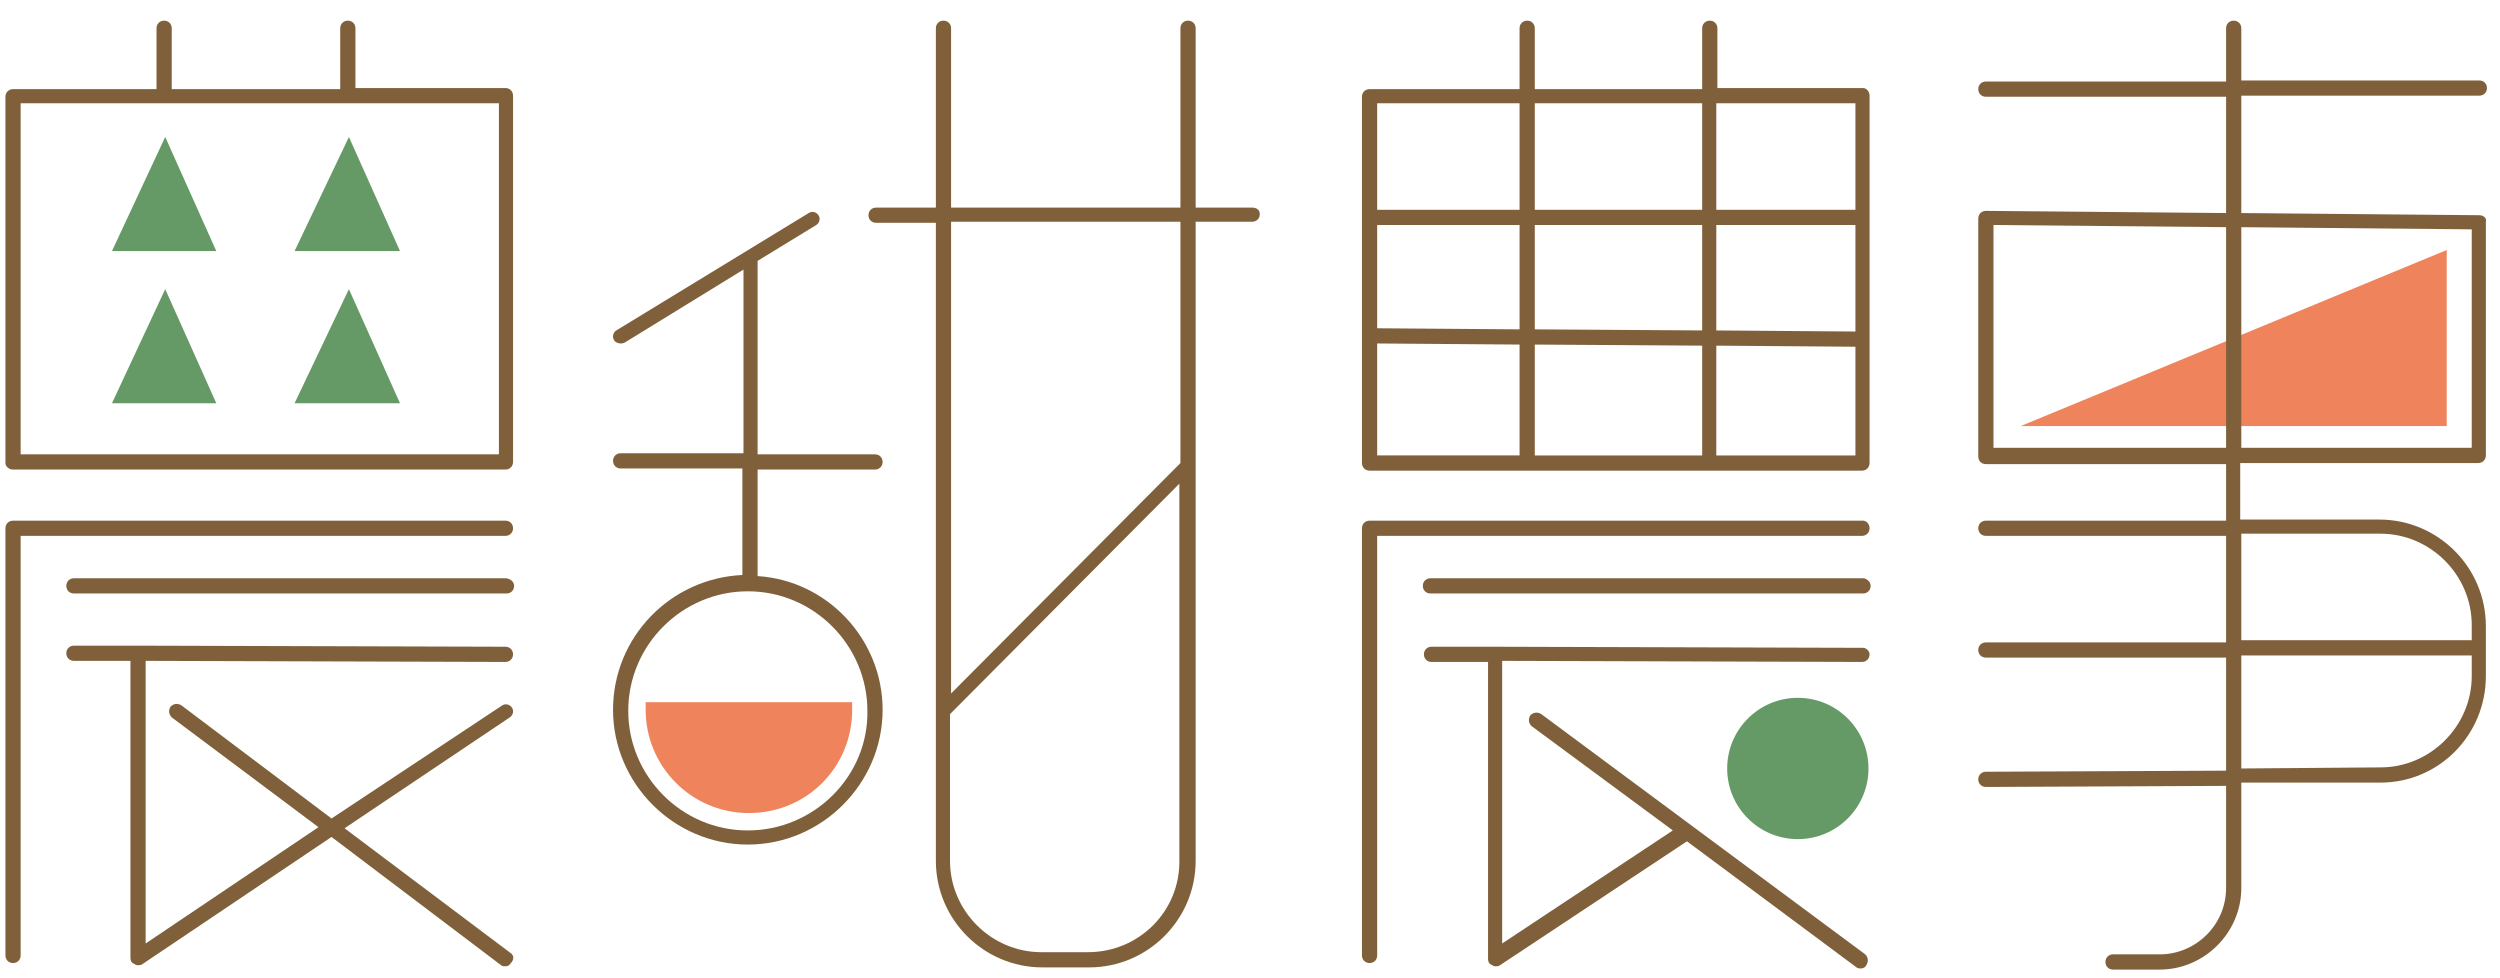 <?xml version="1.0" encoding="utf-8"?>
<!-- Generator: Adobe Illustrator 19.2.1, SVG Export Plug-In . SVG Version: 6.00 Build 0)  -->
<svg version="1.1" id="图层_1" xmlns="http://www.w3.org/2000/svg" xmlns:xlink="http://www.w3.org/1999/xlink" x="0px" y="0px"
	 viewBox="0 0 230 90" style="enable-background:new 0 0 230 90;" xml:space="preserve">
<style type="text/css">
	.st0{fill:#EE835C;}
	.st1{fill:#659966;}
	.st2{fill:#80603B;}
</style>
<g>
	<polygon class="st0" points="185.9,39.2 225.1,23 225.1,39.2 	"/>
	<polygon class="st1" points="15.2,12.6 10.3,23.1 19.9,23.1 	"/>
	<polygon class="st1" points="32.1,12.6 27.1,23.1 36.8,23.1 	"/>
	<polygon class="st1" points="15.2,26.6 10.3,37.1 19.9,37.1 	"/>
	<polygon class="st1" points="32.1,26.6 27.1,37.1 36.8,37.1 	"/>
	<g>
		<path class="st2" d="M47.2,48.6c0-0.4-0.3-0.7-0.7-0.7H1.2c-0.4,0-0.7,0.3-0.7,0.7v39.3c0,0.4,0.3,0.7,0.7,0.7s0.7-0.3,0.7-0.7
			V49.3h44.6C46.9,49.3,47.2,49,47.2,48.6z"/>
		<path class="st2" d="M46.5,53.2H6.8c-0.4,0-0.7,0.3-0.7,0.7s0.3,0.7,0.7,0.7h39.8c0.4,0,0.7-0.3,0.7-0.7S46.9,53.2,46.5,53.2z"/>
		<path class="st2" d="M47,87.7L31.7,76.2L46.9,66c0.3-0.2,0.4-0.6,0.2-0.9c-0.2-0.3-0.6-0.4-0.9-0.2L30.5,75.3L16.7,64.9
			c-0.3-0.2-0.7-0.2-1,0.1c-0.2,0.3-0.2,0.7,0.1,1l13.5,10.1L13.4,86.8v-26l33.1,0.1c0,0,0,0,0,0c0.4,0,0.7-0.3,0.7-0.7
			c0-0.4-0.3-0.7-0.7-0.7l-33.8-0.1c0,0,0,0,0,0c0,0,0,0,0,0l-1,0H6.8c-0.4,0-0.7,0.3-0.7,0.7s0.3,0.7,0.7,0.7h4.9l0.3,0v27.3
			c0,0.3,0.1,0.5,0.4,0.6c0.1,0.1,0.2,0.1,0.3,0.1c0.1,0,0.3,0,0.4-0.1L30.5,77l15.6,11.8c0.1,0.1,0.3,0.1,0.4,0.1
			c0.2,0,0.4-0.1,0.5-0.3C47.3,88.3,47.3,87.9,47,87.7z"/>
		<path class="st2" d="M1.2,43.2h45.3c0.4,0,0.7-0.3,0.7-0.7V8.8c0-0.4-0.3-0.7-0.7-0.7H32.7V2.6c0-0.4-0.3-0.7-0.7-0.7
			s-0.7,0.3-0.7,0.7v5.6H15.8V2.6c0-0.4-0.3-0.7-0.7-0.7c-0.4,0-0.7,0.3-0.7,0.7v5.6H1.2c-0.4,0-0.7,0.3-0.7,0.7v33.7
			C0.5,42.9,0.8,43.2,1.2,43.2z M1.9,9.5h44v32.3h-44V9.5z"/>
	</g>
	<path class="st2" d="M115.2,19.1h-5.2V2.6c0-0.4-0.3-0.7-0.7-0.7s-0.7,0.3-0.7,0.7v16.5H87.5V2.6c0-0.4-0.3-0.7-0.7-0.7
		c-0.4,0-0.7,0.3-0.7,0.7v16.5h-5.5c-0.4,0-0.7,0.3-0.7,0.7s0.3,0.7,0.7,0.7h5.5v45c0,0,0,0,0,0v13.7c0,5.4,4.4,9.8,9.8,9.8h4.3
		c5.4,0,9.8-4.4,9.8-9.8V42.8c0,0,0,0,0,0V20.4h5.2c0.4,0,0.7-0.3,0.7-0.7S115.6,19.1,115.2,19.1z M100.1,87.6h-4.3
		c-4.6,0-8.4-3.8-8.4-8.4V65.7l21.1-21.2v34.6C108.6,83.8,104.8,87.6,100.1,87.6z M108.6,42.6L87.5,63.8V20.4h21.1V42.6z"/>
	<path class="st2" d="M69.7,53l0-9.8h10.8c0.4,0,0.7-0.3,0.7-0.7s-0.3-0.7-0.7-0.7H69.7l0-17.8c0,0,0,0,0,0l5.4-3.3
		c0.3-0.2,0.4-0.6,0.2-0.9c-0.2-0.3-0.6-0.4-0.9-0.2L56.7,30.4c-0.3,0.2-0.4,0.6-0.2,0.9c0.1,0.2,0.4,0.3,0.6,0.3
		c0.1,0,0.2,0,0.4-0.1l10.9-6.7l0,16.9H57.1c-0.4,0-0.7,0.3-0.7,0.7s0.3,0.7,0.7,0.7h11.2l0,9.8c-6.6,0.3-11.9,5.7-11.9,12.4
		c0,6.8,5.6,12.4,12.4,12.4c6.8,0,12.4-5.6,12.4-12.4C81.2,58.8,76.1,53.4,69.7,53z M68.8,76.4c-6.1,0-11-5-11-11c0-6.1,5-11,11-11
		c6.1,0,11,5,11,11C79.9,71.4,74.9,76.4,68.8,76.4z"/>
	<path class="st0" d="M59.4,64.6v0.7c0,5.2,4.2,9.5,9.5,9.5s9.5-4.2,9.5-9.5v-0.7H59.4z"/>
	<g>
		<path class="st2" d="M171.4,8.1h-13.4V2.6c0-0.4-0.3-0.7-0.7-0.7c-0.4,0-0.7,0.3-0.7,0.7v5.6h-15.4V2.6c0-0.4-0.3-0.7-0.7-0.7
			c-0.4,0-0.7,0.3-0.7,0.7v5.6H126c-0.4,0-0.7,0.3-0.7,0.7v33.7c0,0.4,0.3,0.7,0.7,0.7h45.3c0.4,0,0.7-0.3,0.7-0.7V8.8
			C172,8.4,171.7,8.1,171.4,8.1z M141.2,31.7l15.4,0.1v10.1h-15.4c0,0,0,0,0-0.1V31.7z M141.2,30.3v-9.6h15.4v9.7L141.2,30.3z
			 M126.7,20.7h13.1v9.6l-13.1-0.1V20.7z M157.9,20.7h12.8v9.8l-12.8-0.1V20.7z M170.7,9.5v9.8h-12.8V9.5H170.7z M156.6,9.5v9.8
			h-15.4V9.5H156.6z M139.8,9.5v9.8h-13.1V9.5H139.8z M126.7,31.6l13.1,0.1v10.1c0,0,0,0.1,0,0.1h-13.1V31.6z M157.9,41.9V31.8
			l12.8,0.1v10H157.9z"/>
		<path class="st2" d="M171.4,47.9H126c-0.4,0-0.7,0.3-0.7,0.7v39.3c0,0.4,0.3,0.7,0.7,0.7s0.7-0.3,0.7-0.7V49.3h44.6
			c0.4,0,0.7-0.3,0.7-0.7S171.7,47.9,171.4,47.9z"/>
		<path class="st2" d="M171.4,53.2h-39.8c-0.4,0-0.7,0.3-0.7,0.7s0.3,0.7,0.7,0.7h39.8c0.4,0,0.7-0.3,0.7-0.7S171.7,53.2,171.4,53.2
			z"/>
		<path class="st2" d="M171.4,59.6l-33.8-0.1c0,0,0,0,0,0c0,0,0,0,0,0l-1,0h-4.9c-0.4,0-0.7,0.3-0.7,0.7s0.3,0.7,0.7,0.7h4.9l0.3,0
			v27.3c0,0.3,0.1,0.5,0.4,0.6c0.1,0.1,0.2,0.1,0.3,0.1c0.1,0,0.3,0,0.4-0.1l17.2-11.4l15.6,11.6c0.1,0.1,0.3,0.1,0.4,0.1
			c0.2,0,0.4-0.1,0.5-0.3c0.2-0.3,0.2-0.7-0.1-1l-29.8-22.1c-0.3-0.2-0.7-0.2-1,0.1c-0.2,0.3-0.2,0.7,0.1,1l13,9.6l-15.7,10.4v-26
			l33.1,0.1c0,0,0,0,0,0c0.4,0,0.7-0.3,0.7-0.7C172,59.9,171.7,59.6,171.4,59.6z"/>
	</g>
	<circle class="st1" cx="165.4" cy="70.7" r="6.5"/>
	<path class="st2" d="M228.1,19.8l-21.9-0.2V8.8h21.9c0.4,0,0.7-0.3,0.7-0.7c0-0.4-0.3-0.7-0.7-0.7h-21.9V2.6c0-0.4-0.3-0.7-0.7-0.7
		s-0.7,0.3-0.7,0.7v4.9h-22.1c-0.4,0-0.7,0.3-0.7,0.7c0,0.4,0.3,0.7,0.7,0.7h22.1v10.7l-22.1-0.2c-0.2,0-0.4,0.1-0.5,0.2
		c-0.1,0.1-0.2,0.3-0.2,0.5v21.9c0,0.4,0.3,0.7,0.7,0.7h22.1v5.2h-22.1c-0.4,0-0.7,0.3-0.7,0.7s0.3,0.7,0.7,0.7h22.1v9.8h-22.1
		c-0.4,0-0.7,0.3-0.7,0.7s0.3,0.7,0.7,0.7h22.1v10.4l-22.1,0.1c-0.4,0-0.7,0.3-0.7,0.7c0,0.4,0.3,0.7,0.7,0.7c0,0,0,0,0,0l22.1-0.1
		v9.4c0,3.4-2.8,6.1-6.1,6.1h-4.3c-0.4,0-0.7,0.3-0.7,0.7c0,0.4,0.3,0.7,0.7,0.7h4.3c4.1,0,7.5-3.4,7.5-7.5V72L219,72
		c5.4,0,9.7-4.4,9.7-9.8v-4.6c0-5.4-4.4-9.8-9.8-9.8h-12.8v-5.2h21.9c0.4,0,0.7-0.3,0.7-0.7V20.4C228.8,20.1,228.5,19.8,228.1,19.8z
		 M219,70.6l-12.8,0.1V60.3h21.2v1.9C227.4,66.8,223.6,70.6,219,70.6z M219,49.1c4.6,0,8.4,3.8,8.4,8.4v1.4h-21.2v-9.8H219z
		 M183.4,41.2V20.7l21.4,0.2v20.3H183.4z M227.4,41.2h-21.2V20.9l21.2,0.2V41.2z"/>
</g>
</svg>
